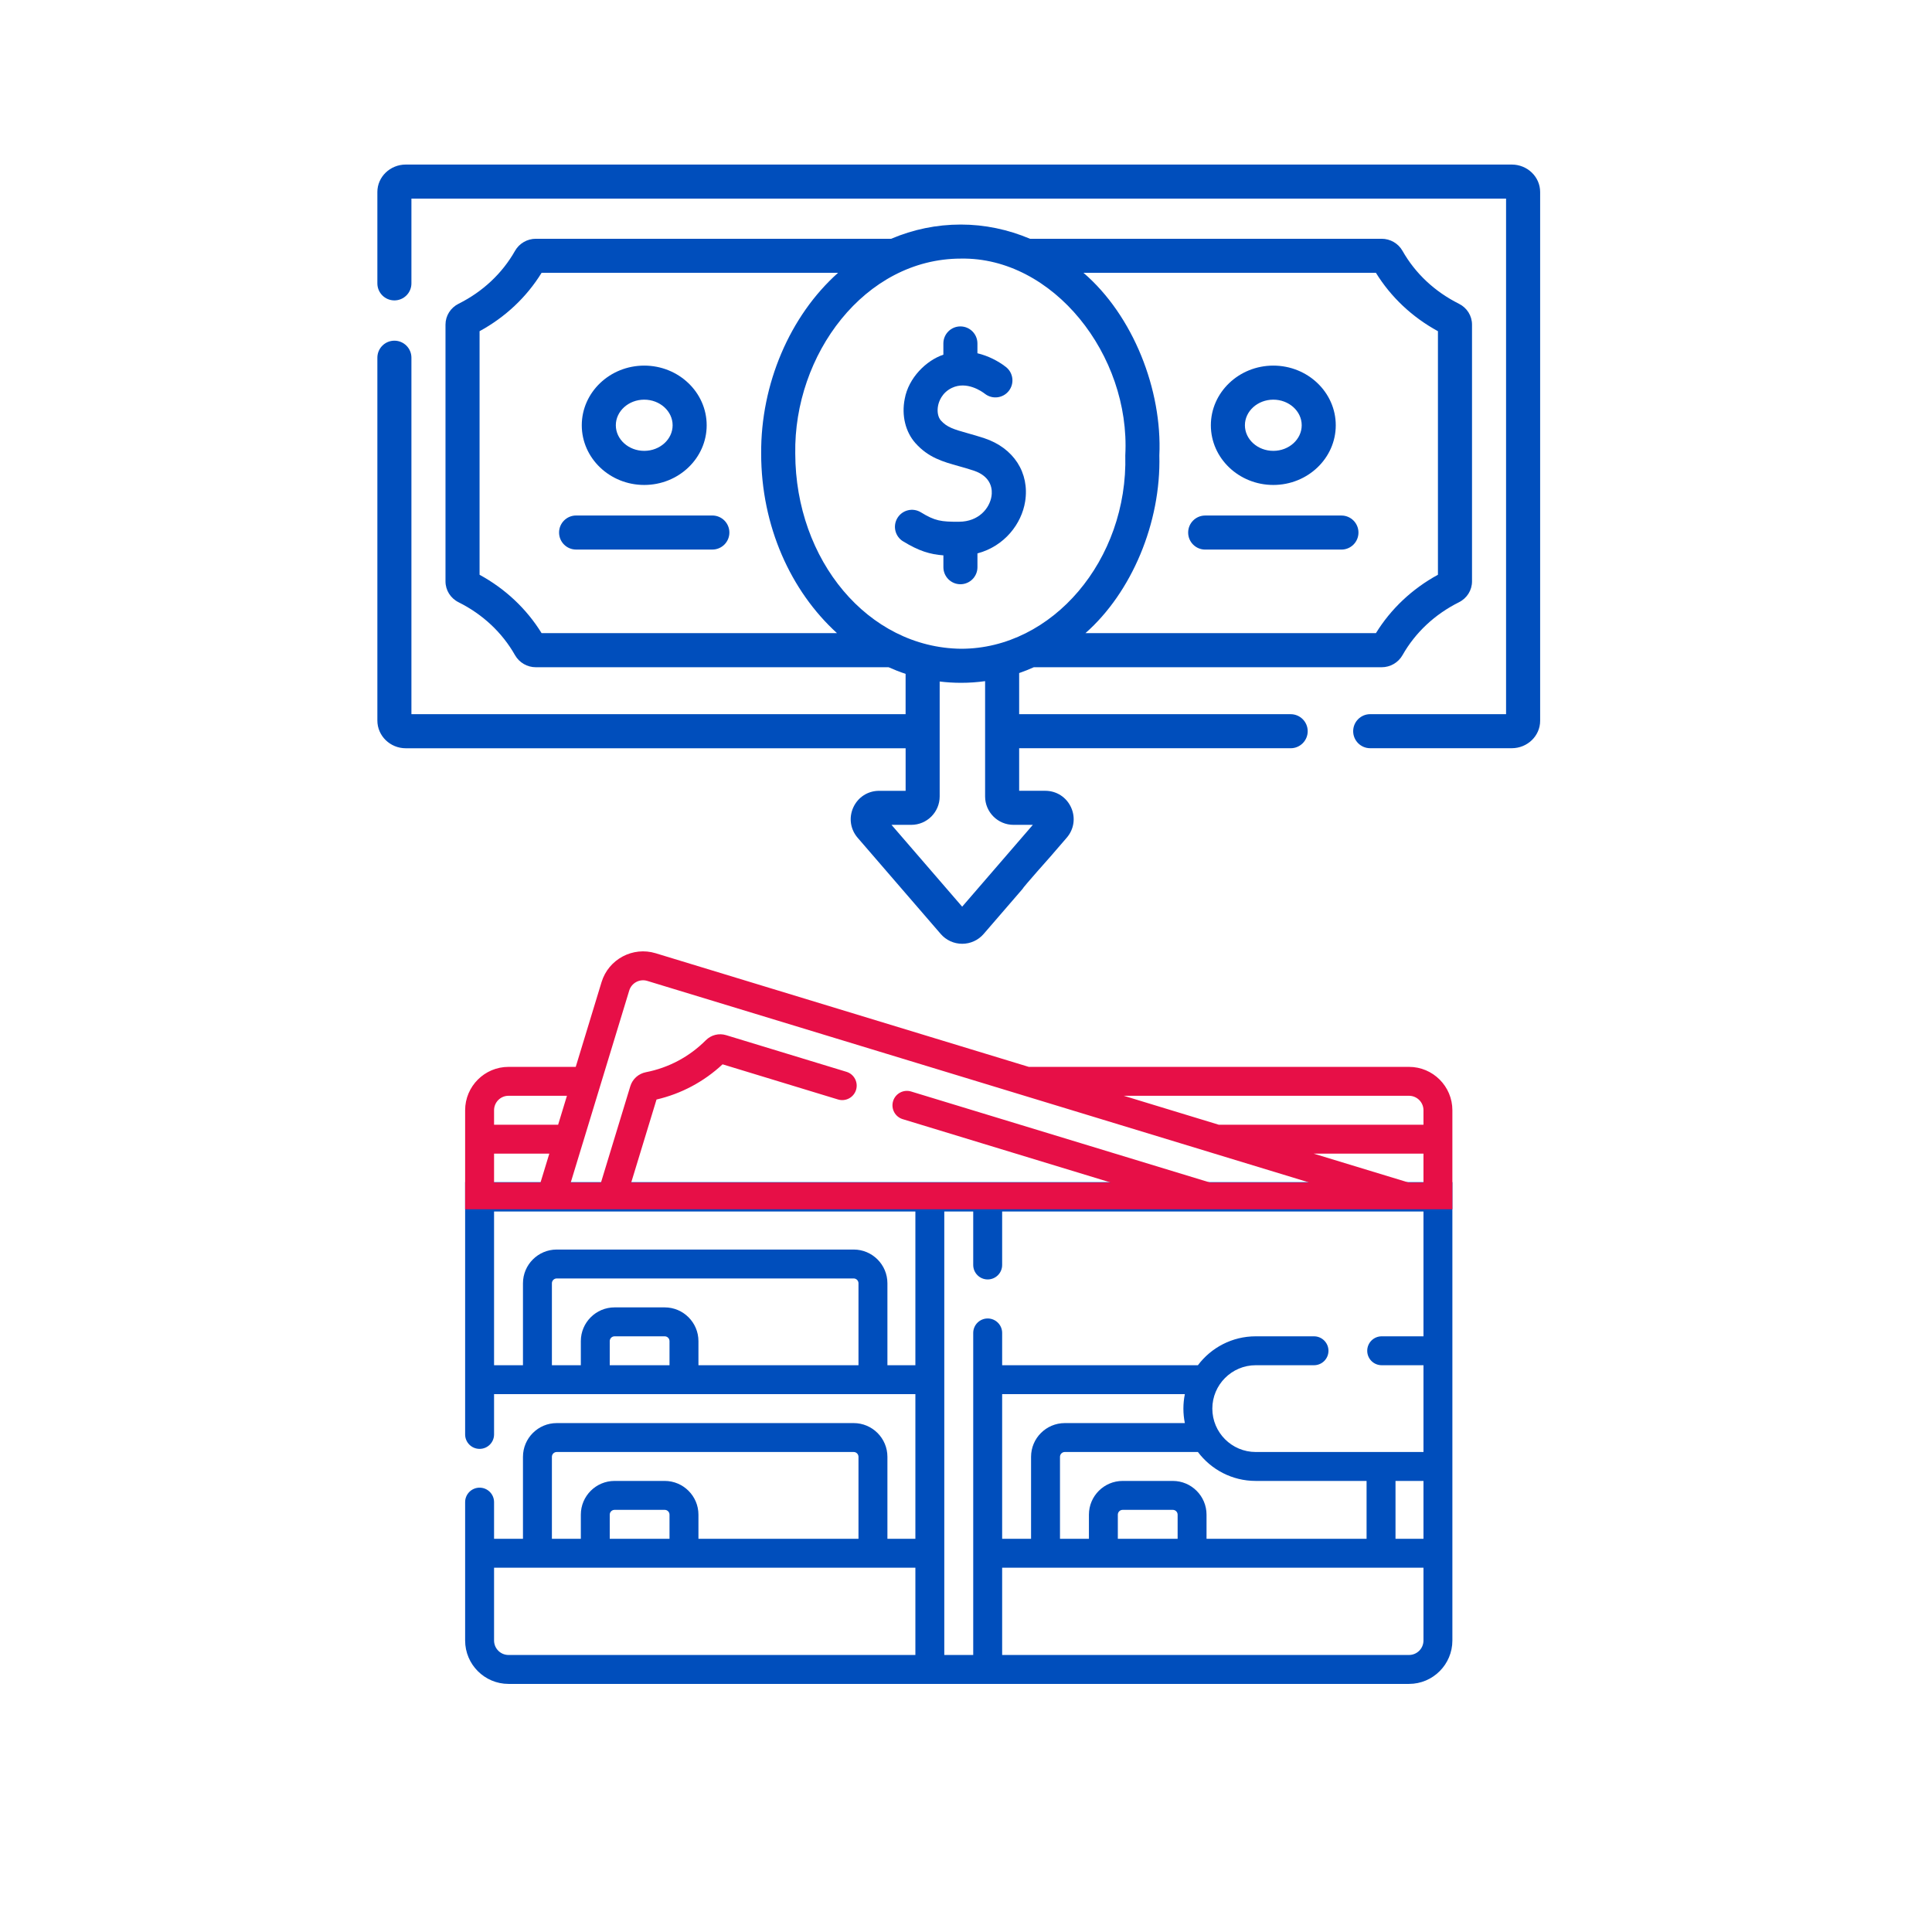 <?xml version="1.0" encoding="UTF-8"?>
<svg id="Capa_1" data-name="Capa 1" xmlns="http://www.w3.org/2000/svg" viewBox="0 0 800 800">
  <defs>
    <style>
      .cls-1 {
        fill: #e70f47;
      }

      .cls-2 {
        fill: #004ebc;
      }
    </style>
  </defs>
  <g>
    <path class="cls-2" d="M435.54,354.02l6.17-7.14c3.04-3.52,3.73-8.34,1.79-12.57-1.94-4.23-6.03-6.86-10.69-6.86h-10.8v-17.62h112.43c3.89,0,7.05-3.16,7.05-7.05s-3.16-7.05-7.05-7.05h-112.43v-17.03c2.06-.71,4.08-1.52,6.06-2.41h144.04c3.58,0,6.89-1.92,8.64-5.01,5.29-9.34,13.36-16.9,23.35-21.89,3.35-1.67,5.43-4.99,5.43-8.66v-106.3c0-3.67-2.08-6.99-5.43-8.66-9.99-4.99-18.06-12.55-23.35-21.89-1.75-3.09-5.06-5.01-8.64-5.01h-145.61c-9.1-3.85-18.8-5.89-28.62-5.89h-.04c-10.01,0-19.73,2.02-28.82,5.89h-147.13c-3.58,0-6.89,1.92-8.64,5.01-5.29,9.34-13.36,16.9-23.35,21.89-3.35,1.67-5.43,4.99-5.43,8.66v106.3c0,3.67,2.08,6.99,5.43,8.66,9.99,4.99,18.06,12.55,23.35,21.89,1.75,3.09,5.06,5.01,8.64,5.01h146.06c2.3,1.03,4.65,1.95,7.04,2.74v16.7h-204.63v-147.61c0-3.9-3.16-7.05-7.05-7.05s-7.05,3.15-7.05,7.05v150.25c0,6.32,5.28,11.47,11.76,11.47h206.98v17.62h-10.97c-4.66,0-8.75,2.63-10.69,6.86-1.93,4.23-1.25,9.05,1.79,12.58l6.17,7.14,12.18,14.11,16.05,18.58c2.23,2.59,5.48,4.07,8.89,4.07s6.66-1.48,8.89-4.07l16.05-18.58c.2-.68,12.18-14.11,12.18-14.11ZM569.74,112.97c6.21,10.06,15.01,18.35,25.68,24.17v100.85c-10.67,5.82-19.48,14.12-25.68,24.18h-120.28c19.12-16.84,31.32-45.72,30.6-73.58,1.24-27.06-10.79-57.9-31.41-75.62h121.09ZM397.88,107.08c38.11-.67,70.27,39.85,68.08,81.4,1.14,43.33-30.17,80.18-68.01,80.16-38.54-.45-68.56-36.69-68.65-80.82-.68-40.89,28.67-80.72,68.59-80.74h0ZM224.26,262.17c-6.21-10.06-15.01-18.35-25.68-24.17v-100.86c10.67-5.82,19.48-14.11,25.68-24.17h122.76c-19.94,17.79-32.04,46.06-31.84,74.85.01,30.08,12.29,56.94,31.4,74.35h-122.32ZM398.41,375.43l-29.26-33.88h8.19c6.49,0,11.76-5.28,11.76-11.76v-47.59c2.91.35,5.85.54,8.84.54h.04c3.36,0,6.67-.24,9.93-.69v47.74c0,6.48,5.27,11.76,11.76,11.76h8.01l-29.26,33.88ZM398.41,375.43"/>
    <path class="cls-2" d="M625.99,68.14H168.02c-6.48,0-11.76,5.09-11.76,11.36v37.84c0,3.9,3.16,7.05,7.05,7.05s7.05-3.15,7.05-7.05v-35.09h453.27v213.47h-56.26c-3.9,0-7.05,3.16-7.05,7.05s3.15,7.05,7.05,7.05h58.61c6.48,0,11.76-5.09,11.76-11.36V79.5c0-6.27-5.28-11.36-11.76-11.36h0ZM625.99,68.14"/>
    <path class="cls-2" d="M527.25,200.81c14.26,0,25.86-11.08,25.86-24.71s-11.6-24.71-25.86-24.71-25.86,11.09-25.86,24.71,11.6,24.71,25.86,24.71h0ZM527.25,165.49c6.48,0,11.76,4.76,11.76,10.6s-5.28,10.6-11.76,10.6-11.76-4.76-11.76-10.6,5.28-10.6,11.76-10.6h0ZM527.25,165.49"/>
    <path class="cls-2" d="M266.76,200.81c14.26,0,25.86-11.08,25.86-24.71s-11.6-24.71-25.86-24.71-25.86,11.09-25.86,24.71,11.6,24.71,25.86,24.71h0ZM266.76,165.49c6.48,0,11.76,4.76,11.76,10.6s-5.28,10.6-11.76,10.6-11.76-4.76-11.76-10.6,5.28-10.6,11.76-10.6h0ZM266.76,165.49"/>
    <path class="cls-2" d="M294.97,213.46h-56.42c-3.89,0-7.05,3.15-7.05,7.05s3.16,7.05,7.05,7.05h56.42c3.89,0,7.05-3.16,7.05-7.05s-3.16-7.05-7.05-7.05h0ZM294.97,213.46"/>
    <path class="cls-2" d="M499.04,227.57h56.42c3.89,0,7.05-3.16,7.05-7.05s-3.16-7.05-7.05-7.05h-56.42c-3.89,0-7.05,3.15-7.05,7.05s3.16,7.05,7.05,7.05h0ZM499.04,227.57"/>
    <path class="cls-2" d="M373.95,224.15c6.53,4.01,11.12,5.39,16.69,5.81v4.91c0,3.89,3.16,7.05,7.05,7.05s7.05-3.16,7.05-7.05v-5.72c11.24-2.98,18.3-12.3,19.75-21.49,1.89-11.89-4.76-22.18-16.92-26.21-2.5-.83-4.79-1.47-6.81-2.04-5.93-1.66-8.66-2.51-11.16-5.3-1.2-1.35-1.65-3.7-1.16-6.15.3-1.53,1.47-5.3,5.71-7.34,6.2-2.97,12.5,1.52,13.7,2.46,3.08,2.38,7.51,1.83,9.9-1.25,2.39-3.08,1.82-7.51-1.25-9.89-3.16-2.45-7.25-4.58-11.77-5.66v-4.07c0-3.89-3.15-7.05-7.05-7.05s-7.05,3.16-7.05,7.05v4.66c-7.01,2.32-14.45,9.54-16.01,18.34-1.36,6.81.31,13.66,4.47,18.31,5.35,5.99,11.44,7.69,17.88,9.49,1.96.55,3.98,1.11,6.16,1.84,7.81,2.59,7.8,8.29,7.43,10.62-.8,5.05-5.33,10.52-13.39,10.57-7.48.05-10.03-.33-15.85-3.9-3.32-2.04-7.66-1-9.7,2.32-2.04,3.32-1,7.66,2.32,9.7h0ZM373.95,224.15"/>
  </g>
  <path class="cls-2" d="M192.6,489.5v104.47c0,3.3,2.68,5.98,5.99,5.98s5.99-2.68,5.99-5.98v-16.68h174.46v59.9h-11.58v-33.95c0-7.71-6.27-13.97-13.97-13.97h-122.96c-7.71,0-13.98,6.26-13.98,13.97v33.95h-11.97v-15.19c0-3.31-2.69-5.99-5.99-5.99s-5.99,2.68-5.99,5.99v57.3c0,9.91,8.06,17.97,17.96,17.97h372.88c9.9,0,17.96-8.06,17.96-17.97v-189.8H192.6ZM228.53,603.24c0-1.1.89-2,2-2h122.96c1.1,0,1.99.9,1.99,2v33.95h-66.27v-10c0-7.7-6.27-13.97-13.97-13.97h-20.76c-7.71,0-13.97,6.27-13.97,13.97v10h-11.98v-33.95ZM277.23,627.19v10h-24.75v-10c0-1.1.9-1.99,2-1.99h20.76c1.1,0,1.99.89,1.99,1.99ZM379.04,685.29h-168.48c-3.3,0-5.98-2.68-5.98-5.99v-30.14h174.46v36.13ZM277.23,565.31h-24.75v-9.98c0-1.1.9-1.99,2-1.99h20.76c1.1,0,1.99.89,1.99,1.99v9.98ZM355.48,565.31h-66.27v-9.98c0-7.7-6.27-13.97-13.97-13.97h-20.76c-7.71,0-13.97,6.27-13.97,13.97v9.98h-11.98v-33.93c0-1.1.89-2,2-2h122.96c1.1,0,1.99.9,1.99,2v33.93ZM379.04,565.31h-11.58v-33.93c0-7.71-6.27-13.97-13.97-13.97h-122.96c-7.71,0-13.98,6.26-13.98,13.97v33.93h-11.97v-63.66h174.46v63.66ZM589.43,679.3c0,3.31-2.69,5.99-5.99,5.99h-168.47v-36.13h174.46v30.14ZM485.63,613.22h-20.76c-7.71,0-13.97,6.27-13.97,13.97v10h-11.98v-33.95c0-1.1.89-2,2-2h55.11c5.46,7.27,14.15,11.98,23.93,11.98h45.91v23.97h-66.27v-10c0-7.7-6.27-13.97-13.97-13.97ZM487.63,627.19v10h-24.76v-10c0-1.1.9-1.99,2-1.99h20.76c1.1,0,2,.89,2,1.99ZM490.62,589.27h-49.7c-7.71,0-13.98,6.26-13.98,13.97v33.95h-11.97v-59.9h75.65c-.39,1.93-.6,3.93-.6,5.99s.21,4.05.6,5.99ZM589.43,637.19h-11.58v-23.97h11.58v23.97ZM589.43,553.34h-17.3c-3.31,0-5.99,2.67-5.99,5.99s2.68,5.98,5.99,5.98h17.3v35.93h-69.47c-9.9,0-17.96-8.06-17.96-17.96s8.06-17.97,17.96-17.97h24.14c3.31,0,5.99-2.68,5.99-5.98s-2.68-5.99-5.99-5.99h-24.14c-9.77,0-18.47,4.7-23.93,11.97h-81.06v-13.37c0-3.31-2.69-5.99-5.99-5.99s-5.99,2.68-5.99,5.99v133.35h-11.98v-183.64h11.98v22.15c0,3.3,2.68,5.99,5.99,5.99s5.99-2.69,5.99-5.99v-22.15h174.46v51.69Z"/>
  <path class="cls-1" d="M583.44,441.77h-157.44l-154.49-47.05c-9.47-2.89-19.53,2.47-22.42,11.95l-10.69,35.1h-27.84c-9.9,0-17.96,8.05-17.96,17.96v41h408.8v-41c0-9.91-8.06-17.96-17.96-17.96ZM223.86,489.5l-.05.17h-19.23v-11.97h22.88l-3.6,11.8ZM231.11,465.72h-26.53v-5.99c0-3.31,2.68-5.99,5.98-5.99h24.2l-3.65,11.98ZM501.09,489.67l-.56-.17-123.24-37.53c-3.17-.97-6.52.82-7.48,3.98-.96,3.17.82,6.51,3.99,7.47l85.61,26.08.56.17h-198.6l.05-.17,10.43-34.21c10.26-2.39,19.64-7.39,27.35-14.58l47.8,14.56c3.17.96,6.51-.82,7.48-3.99.96-3.16-.82-6.51-3.99-7.47l-49.84-15.18c-2.97-.9-6.19-.09-8.39,2.12-6.79,6.81-15.37,11.39-24.81,13.23-3.07.6-5.54,2.82-6.45,5.79l-12.1,39.73-.05.17h-12.52l.05-.17,4.87-15.99s.02-.03.02-.05l19.28-63.3c.96-3.16,4.31-4.95,7.47-3.99l233.94,71.24s.03.02.05.02l39.63,12.07.56.17h-41.11ZM589.43,489.67h-6.12l-.56-.17-38.77-11.8h45.45v11.97ZM589.43,465.72h-84.78l-39.32-11.98h118.11c3.3,0,5.99,2.68,5.99,5.99v5.99Z"/>
</svg>